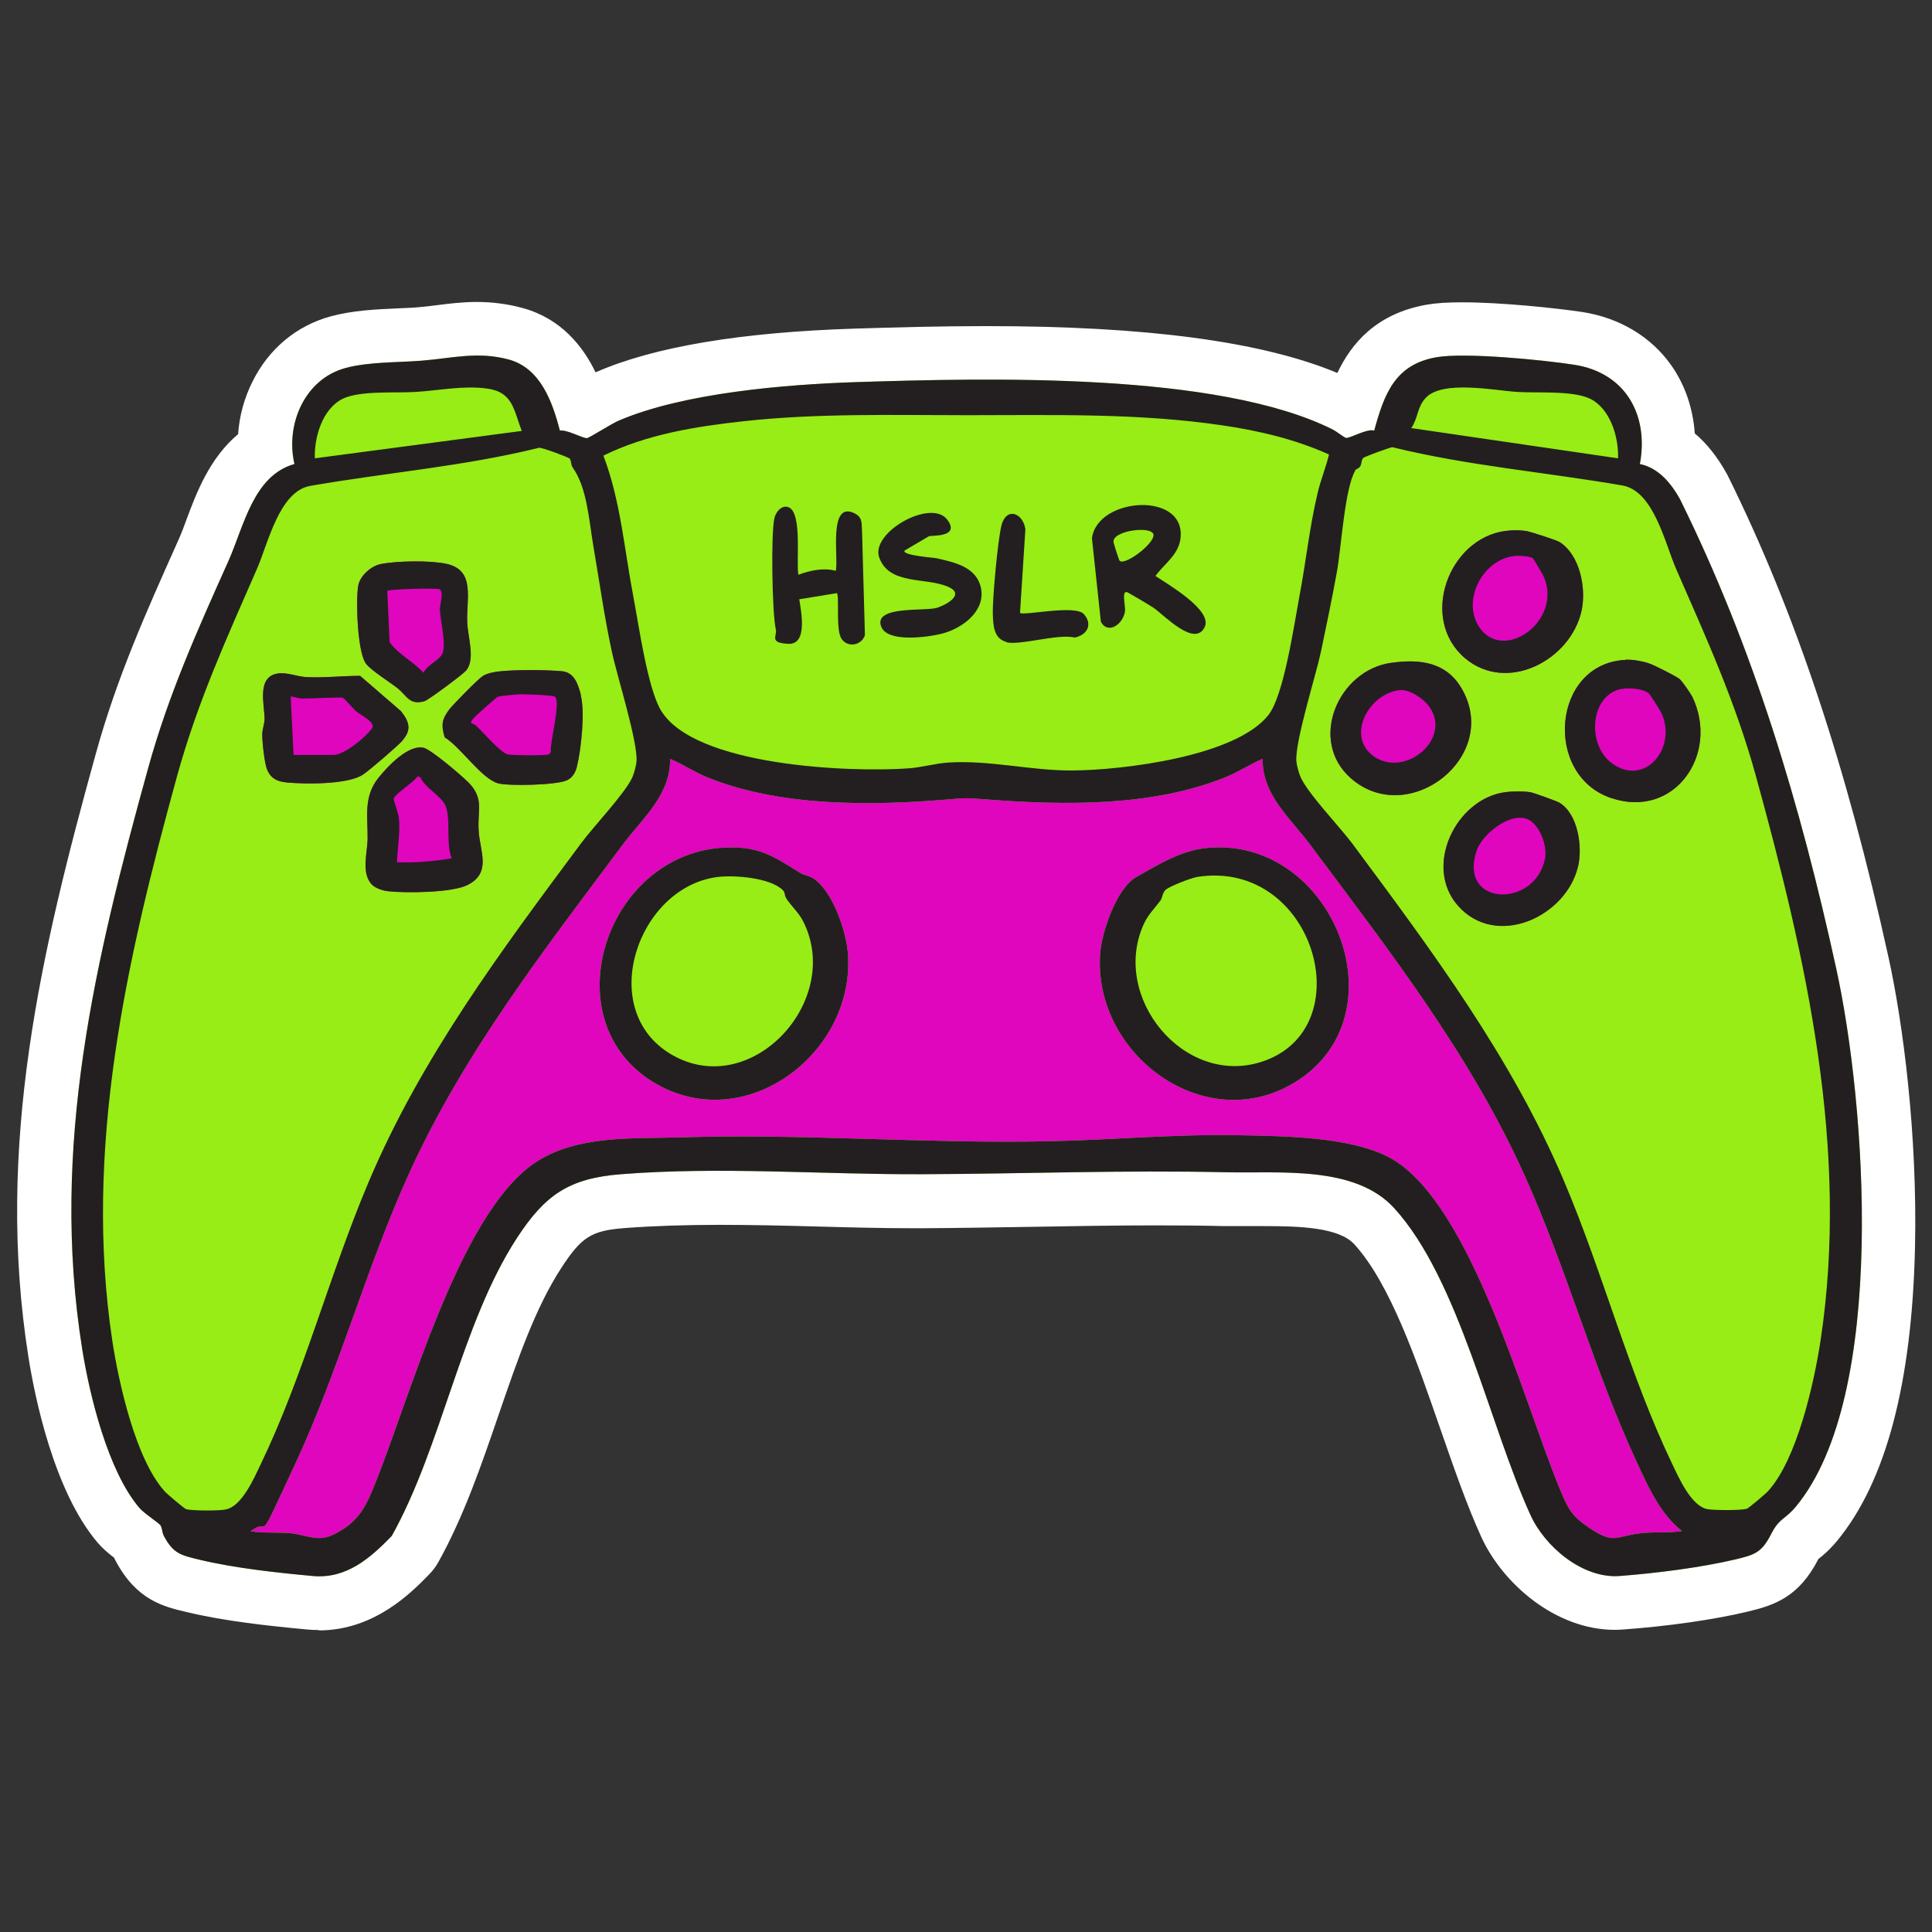 <svg xmlns="http://www.w3.org/2000/svg" id="Layer_1" viewBox="0 0 1080 1080"><rect x="0" y="0" width="1080" height="1080" fill="#333333" stroke="none"/><defs><style>      .st0 {        fill: #df06be;      }      .st1 {        fill: #231f20;      }      .st2 {        fill: #fff;      }      .st3 {        fill: #97ed15;      }    </style></defs><g><path class="st2" d="M178.2,911.2c-2.2,0-4.3-.1-6.5-.3-21.5-2-46.4-4.7-67.1-9.7l-.9-.2c-12.2-2.9-27.3-6.5-38.9-28.2-.4-.7-.7-1.3-1-2-3.5-2.7-6.5-5.3-9.1-8.3-24.7-28.9-35.4-82.3-38.8-103.9-18.7-118.1,7.1-227,37.7-337.4,11.8-42.7,28.2-79.2,45.5-117.9l.8-1.8c1.4-3.1,2.9-7,4.4-11.2,5.4-14.5,12.8-34.2,28.8-47.6.7-10.1,3.4-20.1,8-29.3,9.1-18.4,24.7-31.4,43.9-36.6,12.4-3.3,25.5-3.9,37-4.4,4.1-.2,7.9-.3,11.3-.6,3.6-.3,7.1-.7,10.9-1.2,7.1-.9,14.3-1.8,22.5-1.8s17.2,1.1,25.5,3.4c21.5,5.9,33.7,21.4,40.7,35.9.3-.1.5-.2.8-.3,32.3-14,80.8-22.1,144.1-24.1,22.7-.7,47-1.4,73.7-1.4,89.5,0,153.9,8.6,196.1,26.2,7.8-16.5,21.8-33.3,50.1-38.2,5.2-.9,11.6-1.3,19.7-1.3,21.8,0,52.3,3.2,67,5.4,20.8,3.2,38.4,13.7,49.7,29.6,7.8,11,12.3,24.2,13.3,38.3,6.7,5.6,12.6,13.1,17.7,22.2.2.4.5.9.7,1.3,37.8,76.4,66.3,162,89.9,269.4,8.1,36.8,16.2,98.7,14.8,162.1-1.7,75.9-16.3,131.1-43.6,164.1-4.3,5.2-8.1,8.3-10.4,10.1-10.8,21.1-24.3,25.8-39.5,29.4-18.7,4.5-44.7,8.2-69.6,10-1.5.1-3.1.2-4.6.2-33.5,0-62.9-26.1-74.7-51.8-8.2-18-15.3-38.6-22.9-60.4-13.2-38.1-28.1-81.4-48.1-103.3-8.6-9.5-30.6-10.2-50.5-10.2s-4.3,0-6.4,0c-2.1,0-4.3,0-6.4,0-3.8,0-6.9,0-9.6,0-11.8-.3-24.1-.4-37.9-.4-22.8,0-46.3.4-68.9.8-20.5.3-41.6.7-62.5.8-1.1,0-2.3,0-3.4,0-18.7,0-37.6-.5-55.8-1-17.8-.5-36.3-.9-54.2-.9s-36.7.6-52.3,1.8c-18.5,1.4-24.1,4.9-35.3,22.1-14.7,22.5-24.6,51.6-35.2,82.4-9.6,28-19.5,56.9-33.8,82.5-1.3,2.3-2.9,4.4-4.7,6.3-10,10.3-30.8,31.6-61.9,31.6Z"></path><path class="st3" d="M312.5,240.8c4.1-1.1,13,4.3,15.7,4.1,1,0,14-8.2,17.3-9.6,36.3-15.7,93.6-20.4,133.2-21.7,72.8-2.3,202.4-5.8,266.7,26.7,1.7.9,6.3,4.5,7.1,4.5,2.7.1,11.5-5.3,15.7-4.1,5.6-20.6,11.7-37,34.8-41,15.9-2.8,59.8,1.5,77,4.2,28.6,4.4,41.8,28,36.7,55.5,10.4,2.1,17.5,10.8,22.4,19.6,41.5,84,67.4,171.1,87.4,262.6,16.4,74.7,28.9,238.5-22.6,300.6-6.1,7.4-9.2,6.2-13.9,15.5-5.2,10.1-8.9,11.4-19.8,14-19.4,4.6-45,7.8-64.9,9.3-20.6,1.5-41.7-16.3-49.8-34.2-22.9-50.1-39.9-131.7-76.1-171.4-21.9-24.1-63.9-19.4-94.4-20.1-56.4-1.3-113.5.9-170,1.1-56,.2-111.9-4.4-167.9,0-29.2,2.3-42.5,11.7-58.1,35.6-31.1,47.7-42,116.5-70,166.6-12.1,12.5-25.4,24.1-44.1,22.4-19.7-1.8-43.7-4.4-62.9-9-10.8-2.6-15-3.3-20.4-13.4-1-1.9-.9-4.3-1.8-5.8s-9.2-6.7-11.9-9.9c-17.5-20.5-27.8-62.7-32-89.1-17.9-112.7,7.2-217,37-324.7,11.4-41.1,27.5-76.9,44.8-115.5,8.6-19.3,13.9-47.8,36.9-54.2-5.1-22,5.6-47.5,28.6-53.7,13-3.5,29.2-3,42.8-4.1,17.1-1.4,31.1-5.3,48.5-.6,17.7,4.9,24.3,23.7,28.5,39.7Z"></path><path class="st0" d="M777.9,370.5c16-2.2,30.7-.4,39.3,14.6,21.8,37.9-29.9,78.1-62,50-24.2-21.2-7-60.6,22.6-64.6ZM841,442.9c4.1-.6,10.7-.7,14.7,0,1.7.3,14.7,5,16,5.8,10.4,6.2,13,24.6,10.5,35.4-6.6,28.5-45.8,46.3-67.1,22.3-19.6-22.1-1.2-59.6,25.9-63.5ZM908.6,368.8c3.8-.2,9.1.7,12.8,1.9s15.8,7.5,17.4,8.8,6.2,8,7.3,10.2c15.1,31.7-9.8,68.4-45.5,56.4-38-12.8-33-75.2,8-77.2ZM841.6,296.8c3.7-.5,7.7-.5,11.4,0,2.5.4,17,5.1,18.8,6.2,11.5,7.3,15,26,12.3,38.4-6.1,27.7-41.7,46.4-65.2,26.5-25.7-21.9-9.3-66.8,22.6-71.1Z"></path><path class="st0" d="M706,424.1c-7.3,3.1-14.1,7.7-21.5,10.6-40.7,16.3-89.7,15.5-132.8,12.2-10.5-.8-11.5-1-21.9,0-43.1,3.6-93.9,4.1-134.5-12.4-7.1-2.9-13.7-7.4-20.7-10.3.2,20.4-15.4,33.1-26.6,48.1-44.1,59.1-89.1,116.8-119.7,184.5-23.6,52.1-38.8,108.8-62.9,160.7s-13,29-25.3,38.5c7.3,1.2,15,.4,22.3,1.1,9.8,1,15.1,5.2,24.5.5,12.2-6.2,16.6-13.2,21.6-25.3,20.1-48.5,47.8-153.4,90.4-182.2,23.2-15.7,54.9-13.5,81.6-14.3,68.2-2.2,136.5,3.6,205,2.2,35.6-.7,71.1-4.1,106.8-3.4,25,.5,64.2.7,85.9,13.3,44.5,26,73.7,136.2,93.7,184.3,4.6,11,6.2,14.9,16.4,21.8,14.3,9.7,14.4,4.6,29.7,3,7.3-.7,15,0,22.3-1.1-12.2-9.5-18.9-24.7-25.3-38.5-24.1-51.9-39.3-108.5-62.9-160.7-30.6-67.7-75.6-125.4-119.7-184.5-11.2-15-26.8-27.7-26.6-48.1Z"></path><path class="st3" d="M402.9,474c20.2-1.6,28.5,4,44.3,13.9,2.5,1.6,4.9,1.3,8.3,3.7,10.1,7.5,17.3,28.4,18.4,40.5,4.9,55.5-55.9,102.7-106.7,74-58.9-33.3-30.3-126.9,35.8-132.2Z"></path><path class="st3" d="M674.8,474c69.7-6.6,109.6,91.9,50.5,130.1-50.4,32.6-114.4-14.1-110.3-71,.9-12.2,9.2-36.7,20.3-42.9,12.3-6.9,24.8-14.8,39.4-16.2Z"></path><g><path class="st1" d="M312.5,240.8c4.1-1.1,13,4.3,15.7,4.1,1,0,14-8.2,17.3-9.6,36.3-15.7,93.6-20.4,133.2-21.7,72.8-2.3,202.4-5.8,266.7,26.7,1.7.9,6.3,4.5,7.1,4.5,2.7.1,11.5-5.3,15.7-4.1,5.6-20.6,11.7-37,34.8-41,15.9-2.8,59.8,1.5,77,4.2,28.6,4.4,41.8,28,36.7,55.5,10.4,2.1,17.5,10.8,22.4,19.6,41.5,84,67.4,171.1,87.4,262.6,16.4,74.7,28.9,238.5-22.6,300.6-6.1,7.4-9.2,6.2-13.9,15.5-5.2,10.1-8.9,11.4-19.8,14-19.4,4.6-45,7.8-64.9,9.3-20.6,1.5-41.7-16.3-49.8-34.2-22.9-50.1-39.9-131.7-76.1-171.4-21.9-24.1-63.9-19.4-94.4-20.1-56.4-1.3-113.5.9-170,1.1-56,.2-111.9-4.4-167.9,0-29.2,2.3-42.5,11.7-58.1,35.6-31.1,47.7-42,116.5-70,166.6-12.1,12.5-25.4,24.1-44.1,22.4-19.7-1.8-43.7-4.4-62.9-9-10.8-2.6-15-3.3-20.4-13.4-1-1.9-.9-4.3-1.8-5.8s-9.2-6.7-11.9-9.9c-17.5-20.5-27.8-62.7-32-89.1-17.9-112.7,7.2-217,37-324.7,11.4-41.1,27.5-76.9,44.8-115.5,8.6-19.3,13.9-47.8,36.9-54.2-5.1-22,5.6-47.5,28.6-53.7,13-3.5,29.2-3,42.8-4.1,17.1-1.4,31.1-5.3,48.5-.6,17.7,4.9,24.3,23.7,28.5,39.7ZM291.7,240.9c-4.6-11.6-4.8-21.7-19.4-23.7-13.5-1.8-26.8,1.1-40.1,1.9-11.1.7-31.2-.9-40.8,3.9-11.2,5.7-15.8,21.4-15.4,33.2l115.6-15.3ZM904.5,256.2c.4-11.7-4.2-27.5-15.4-33.2-9.6-4.8-29.6-3.2-40.8-3.9-13-.8-41.8-6.8-51.3,3.3-4.9,5.2-4.2,11.3-8.1,16.9l115.6,16.9ZM743,254.1c-18.8-8.5-39.1-13.3-59.5-16.3-47.2-7-95.2-5.7-142.7-5.7-41.5,0-83.9-1.2-125.4,3.4-26.5,2.9-54,7.3-78.1,19.2,9.7,25.4,11.7,52.7,16.8,79.1,3,15.9,7.9,50.7,15.3,63.2,18.6,31.4,106.3,34.9,138.6,32.5,7.1-.5,15.2-2.8,21.8-3.2,23.1-1.6,46.6,4.6,69.8,4.4,28-.2,91.5-7.8,109.6-31.2,8.5-11,14.2-50.2,17.1-65.7,3.7-19.4,5.7-39.1,10.3-58.4,1.7-7.2,4.6-14.1,6.3-21.3ZM318.7,256.5c-.6-.8-15.4-6.3-17.3-6.2-42,10.4-85.5,13.9-127.9,21.3-17.5,3-23.7,32.5-29.9,46.5-17,38.9-33.2,74.4-44.6,115.7-28.3,102.8-52.4,208.6-36.2,315.8,3.6,23.6,13.1,66.3,29.3,84.1,1.1,1.3,10.9,9.6,11.9,9.9,3.3,1,18.5,1,22.2.2,9.1-1.8,15.8-17.5,19.5-25.2,24.1-50,38.6-106.5,60.3-157.7,29.4-69.6,74.2-129.5,118.9-189.6,6.8-9.2,24.7-28,28.6-36.8.9-2,2.1-6.5,2.3-8.6,1-10.6-10.8-47.8-13.7-61.3-4.3-19.8-7-39.5-10.4-59.3-2.5-14.6-3.5-32.7-11.6-44-1-1.4-.7-3.7-1.5-4.6ZM757.6,263.1c-5.9,9.7-7.9,43.8-10.3,56.8-2.7,14.8-5.8,29.8-8.9,44.5-2.9,13.5-14.7,50.7-13.7,61.3.2,2.2,1.4,6.6,2.3,8.6,3.8,8.9,21.7,27.7,28.6,36.8,44.7,60.2,89.5,120.1,118.9,189.6,21.7,51.3,36.3,107.7,60.3,157.7,3.7,7.7,10.5,23.3,19.5,25.2,3.6.7,18.8.8,22.2-.2,1-.3,10.8-8.6,11.9-9.9,16.2-17.8,25.7-60.5,29.3-84.1,16.2-107.2-7.9-213-36.2-315.8-11.4-41.3-27.6-76.8-44.6-115.7-6.1-14-12.4-43.4-29.9-46.5-42.6-7.4-86.4-11-128.6-21.4-1.3,0-15.2,5.2-16.2,5.9-1.3,1-.9,3.5-1.9,4.9-.8,1.1-2.5,1.6-2.8,2.1ZM706,424.1c-7.3,3.1-14.1,7.7-21.5,10.6-40.7,16.3-89.7,15.5-132.8,12.2-10.5-.8-11.5-1-21.9,0-43.1,3.6-93.9,4.1-134.5-12.4-7.1-2.9-13.7-7.4-20.7-10.3.2,20.4-15.4,33.1-26.6,48.1-44.1,59.1-89.1,116.8-119.7,184.5-23.6,52.1-38.8,108.8-62.9,160.7s-13,29-25.3,38.5c7.3,1.2,15,.4,22.3,1.1,9.8,1,15.1,5.2,24.5.5,12.2-6.2,16.6-13.2,21.6-25.3,20.1-48.5,47.8-153.4,90.4-182.2,23.2-15.7,54.9-13.5,81.6-14.3,68.2-2.2,136.5,3.6,205,2.2,35.6-.7,71.1-4.1,106.8-3.4,25,.5,64.2.7,85.9,13.3,44.5,26,73.7,136.2,93.7,184.3,4.6,11,6.2,14.9,16.4,21.8,14.3,9.7,14.4,4.6,29.7,3,7.3-.7,15,0,22.3-1.1-12.2-9.5-18.9-24.7-25.3-38.5-24.1-51.9-39.3-108.5-62.9-160.7-30.6-67.7-75.6-125.4-119.7-184.5-11.2-15-26.8-27.7-26.6-48.1Z"></path><path class="st1" d="M402.9,474c20.2-1.6,28.5,4,44.3,13.9,2.5,1.6,4.9,1.3,8.3,3.7,10.1,7.5,17.3,28.4,18.4,40.5,4.9,55.5-55.9,102.7-106.7,74-58.9-33.3-30.3-126.9,35.8-132.2ZM400.7,490.3c-44.5,6-67.6,74.3-25.5,99.1,44.5,26.2,96.6-30.1,73.6-74.7-2.2-4.2-5.7-7.5-8.4-11.2s-1-4.1-2.8-5.9c-7-7-27.5-8.6-36.8-7.3Z"></path><path class="st1" d="M674.8,474c69.7-6.6,109.6,91.9,50.5,130.1-50.4,32.6-114.4-14.1-110.3-71,.9-12.2,9.2-36.7,20.3-42.9,12.3-6.9,24.8-14.8,39.4-16.2ZM669.3,490.2c-3.2.5-15.6,5.2-17.8,7.3-1.8,1.8-1.6,4.3-2.8,5.9-3.1,4.2-6.8,7.8-9.1,12.7-19.1,40.8,21.9,91.4,65.5,77.5,56.9-18.2,29.7-113.6-35.8-103.4Z"></path><g><path class="st0" d="M261.1,436.7c-3.8-3.8-19.9-17.4-24-18.6-8.7-2.3-20.5,10.4-25.7,16.9-8.4,10.7-5.7,22-5.9,34.4-.2,7.4-3.7,18.9,2.5,25.2,2,2,6.1,3.3,8.9,3.6,10,1.1,35.8.9,44.5-3.5,13.4-6.8,7-18.5,6.2-29.8-.9-12.5,3.5-18.5-6.5-28.3Z"></path><path class="st0" d="M222.4,384.9c5.2,4.1,6.4,9.4,14.8,7.1,2.2-.6,21.5-15,23.3-17.1,5.3-6.1,1.1-18.6.7-26.6-.7-13.3,4.9-29.5-11.6-33.1-9-2-27.6-1.7-36.7.1-5.5,1.1-11.8,6.6-12.7,12.4-1.3,8.1-.5,37.7,4.7,43.7,3.1,3.7,13.1,10,17.6,13.5Z"></path><path class="st0" d="M225.1,413.7c5.3-5.9,3.4-10.7-1-16.2l-22.8-19.7c-10,0-20,1.2-30.1.7-5.2-.3-10.9-2.8-16-2-11.9,1.9-7.3,17.6-7.3,25.4,0,2.8-1.3,5.6-1.3,8.7,0,4.3,1.2,15.6,2.6,19.3,2,5.2,5.7,7,11.1,7.5,10.4,1,34.3,1.2,42.6-4.4,3.9-2.6,19.2-15.8,22.3-19.2Z"></path><path class="st0" d="M324.7,388.4c-1.6-6-3.7-12.7-10.8-13.2-9.2-.8-26.4-.9-35.6.2-2.8.4-6,1-8.4,2.5-2.6,1.6-16.3,15.6-18.6,18.5-4.3,5.6-4.8,8.8-2.7,15.8,8.8,5.3,20.6,23.2,29.9,25.7,6.1,1.6,33.1,1,38.6-1.8,3-1.5,4.7-4.5,5.4-7.6,2.4-9.8,4.6-30.6,2.1-40Z"></path></g><path class="st1" d="M841.6,296.8c3.7-.5,7.7-.5,11.4,0,2.5.4,17,5.1,18.8,6.2,11.5,7.3,15,26,12.3,38.4-6.1,27.7-41.7,46.4-65.2,26.5-25.7-21.9-9.3-66.8,22.6-71.1ZM856.9,312.1c-1.4-1.1-7-1.5-9-1.4-18.1.8-31.2,24.1-21.1,39.7,13.5,20.6,47.3-3.6,36-28.4-.5-1.1-5.5-9.5-5.9-9.9Z"></path><path class="st1" d="M908.6,368.8c3.8-.2,9.1.7,12.8,1.9s15.8,7.5,17.4,8.8,6.2,8,7.3,10.2c15.1,31.7-9.8,68.4-45.5,56.4-38-12.8-33-75.2,8-77.2ZM906.3,385.1c-17.4,3.6-19.3,30.7-5.7,41.2,18.7,14.4,37.4-8.5,28-28-.5-1.1-6.3-10.2-6.8-10.6-3.2-2.8-11.4-3.4-15.5-2.5Z"></path><path class="st1" d="M777.9,370.5c16-2.2,30.7-.4,39.3,14.6,21.8,37.9-29.9,78.1-62,50-24.2-21.2-7-60.6,22.6-64.6ZM782.3,385.8c-17.6,2.1-30.2,26.4-13.9,37.3,17.6,11.7,43.6-10.5,30.4-28.3-3.3-4.5-11.1-9.7-16.6-9Z"></path><path class="st1" d="M841,442.9c4.1-.6,10.7-.7,14.7,0,1.7.3,14.7,5,16,5.8,10.4,6.2,13,24.6,10.5,35.4-6.6,28.5-45.8,46.3-67.1,22.3-19.6-22.1-1.2-59.6,25.9-63.5ZM856.2,459.3c-9.3-7.5-27.3,6.1-30.7,16.1-10.7,31.5,32.9,32.5,38.2,4.4,1.2-6.5-2.3-16.4-7.4-20.4Z"></path></g><g><path class="st1" d="M261.1,436.7c-3.8-3.8-19.9-17.4-24-18.6-8.7-2.3-20.5,10.4-25.7,16.9-8.4,10.7-5.7,22-5.9,34.4-.2,7.4-3.7,18.9,2.5,25.2,2,2,6.1,3.3,8.9,3.6,10,1.1,35.8.9,44.5-3.5,13.4-6.8,7-18.5,6.2-29.8-.9-12.5,3.5-18.5-6.5-28.3ZM221.9,481.9c.3-8.1,1.9-16.3,1.1-24.5-.3-3-3-9.7-2.9-10.9.2-2.3,11.6-9.5,13.3-12.5l1.6.5c2.4,5.7,11.6,10.6,13.9,15.6,3.3,7.3.2,21.4,3.6,29.7-10.1,1.7-20.3,2.6-30.5,2.2Z"></path><path class="st1" d="M222.4,384.9c5.2,4.1,6.4,9.4,14.8,7.1,2.2-.6,21.5-15,23.3-17.1,5.3-6.1,1.1-18.6.7-26.6-.7-13.3,4.9-29.5-11.6-33.1-9-2-27.6-1.7-36.7.1-5.5,1.1-11.8,6.6-12.7,12.4-1.3,8.1-.5,37.7,4.7,43.7,3.1,3.7,13.1,10,17.6,13.5ZM245.7,329.4c2.7,1.7,0,9.1.2,11.3.2,6.2,3.9,20.3,1.2,25.1-2,3.5-8.5,6.1-10.4,10.3-5.7-6.4-13.8-10.1-18.9-17.1l-1.3-28.7c1.1-1,28-1.7,29.3-.9Z"></path><path class="st1" d="M225.1,413.7c5.3-5.9,3.4-10.7-1-16.2l-22.8-19.7c-10,0-20,1.2-30.1.7-5.2-.3-10.9-2.8-16-2-11.9,1.9-7.3,17.6-7.3,25.4,0,2.8-1.3,5.6-1.3,8.7,0,4.3,1.2,15.6,2.6,19.3,2,5.2,5.7,7,11.1,7.5,10.4,1,34.3,1.2,42.6-4.4,3.9-2.6,19.2-15.8,22.3-19.2ZM207.8,407.3c-3.3,4.8-15.4,14.7-21.3,14.7h-22.4l-1.6-32.7c2.2.3,4.2,1.1,6.5,1.2,3.7.1,21.4-.9,22.5-.5,1.2.5,5.8,6.1,7.6,7.6,2.9,2.5,11.3,6.2,8.8,9.8Z"></path><path class="st1" d="M324.7,388.4c-1.6-6-3.7-12.7-10.8-13.2-9.2-.8-26.4-.9-35.6.2-2.8.4-6,1-8.4,2.5-2.6,1.6-16.3,15.6-18.6,18.5-4.3,5.6-4.8,8.8-2.7,15.8,8.8,5.3,20.6,23.2,29.9,25.7,6.1,1.6,33.1,1,38.6-1.8,3-1.5,4.7-4.5,5.4-7.6,2.4-9.8,4.6-30.6,2.1-40ZM307.9,420.2c-.2.9-.8,1.4-1.6,1.6-1.9.6-20.1.5-22.5-.1-4-1-14-12.6-17.7-16.1-1.6-1.6-4.3-.4-1.7-3.8.8-1,13-12,13.9-12.3,2.1-.6,10.1-1.3,12.8-1.4,2.6,0,17.7.5,19,1.3,3.7,2.2-2.8,25.9-2.2,30.8Z"></path></g></g><g><path class="st1" d="M629.7,331c-2.7-.5-.5,8.3-.8,10.5-.9,7.3-9.4,13.5-13.5,6.1l-5-46.7c3-23.3,53.6-26.5,49.4.8-1.4,8.8-9.1,13.6-13.9,20.3,6.7,4.5,32.2,19.1,27.5,28.6-5.7,11.5-22.7-6.9-28.8-11-1.8-1.2-14-8.5-14.9-8.7ZM644.3,297.9c-3.3-3.8-23-.8-21.8,5.3.2,1.1,3,9.9,3.4,10.3,3.2,3,22-11.5,18.5-15.6Z"></path><path class="st1" d="M467.6,331.6l-20.8,3.4c1,6.7,4.9,25.4-6.1,24.9s-6.2-4.3-7-8c-2.1-8.9-2.8-53.6-.8-62.3.9-3.8,4.6-7.9,8.4-5.8,7.1,3.9,3.7,29.9,5,37.5,6.4-2.4,14.1-4.1,20.9-2.2,1.7-6.6-4.3-38.7,10-32.4,5.3,2.4,4.3,5.9,4.7,10.7l1.6,57.7c-2,5.9-9.9,7.1-13.2,1.8s-.8-24.7-2.6-25.4Z"></path><path class="st1" d="M505.6,307.9c-.9,2.6,16,3.8,17.6,4.1,10.2,2.3,22.8,4.8,25.2,16.9,2.5,13-10.8,22.5-21.8,25.3-7.8,2-30.5,5.2-34-3.9-4.6-12,25-8.4,31.4-10.6s15-7.7,6.2-11.6c-12.6-5.6-33-.8-38.7-16.4-5.1-14.1,29.2-33.3,38.1-21.1,7.4,10.1-9.3,8.5-10.4,9.2l-13.6,8Z"></path><path class="st1" d="M562.5,358.8c-7-1.8-7.3-9.3-7.5-15.3-.3-8.6,2.8-41.7,4.8-49.7,2.6-10.5,11.9-7.3,13.4,1.9l-3,46.9c1.7,1.8,30.9-4.8,35.7.7,5,5.7,2,11.5-5,13.1-9.6-2.3-30.8,4.6-38.5,2.6Z"></path></g></svg>